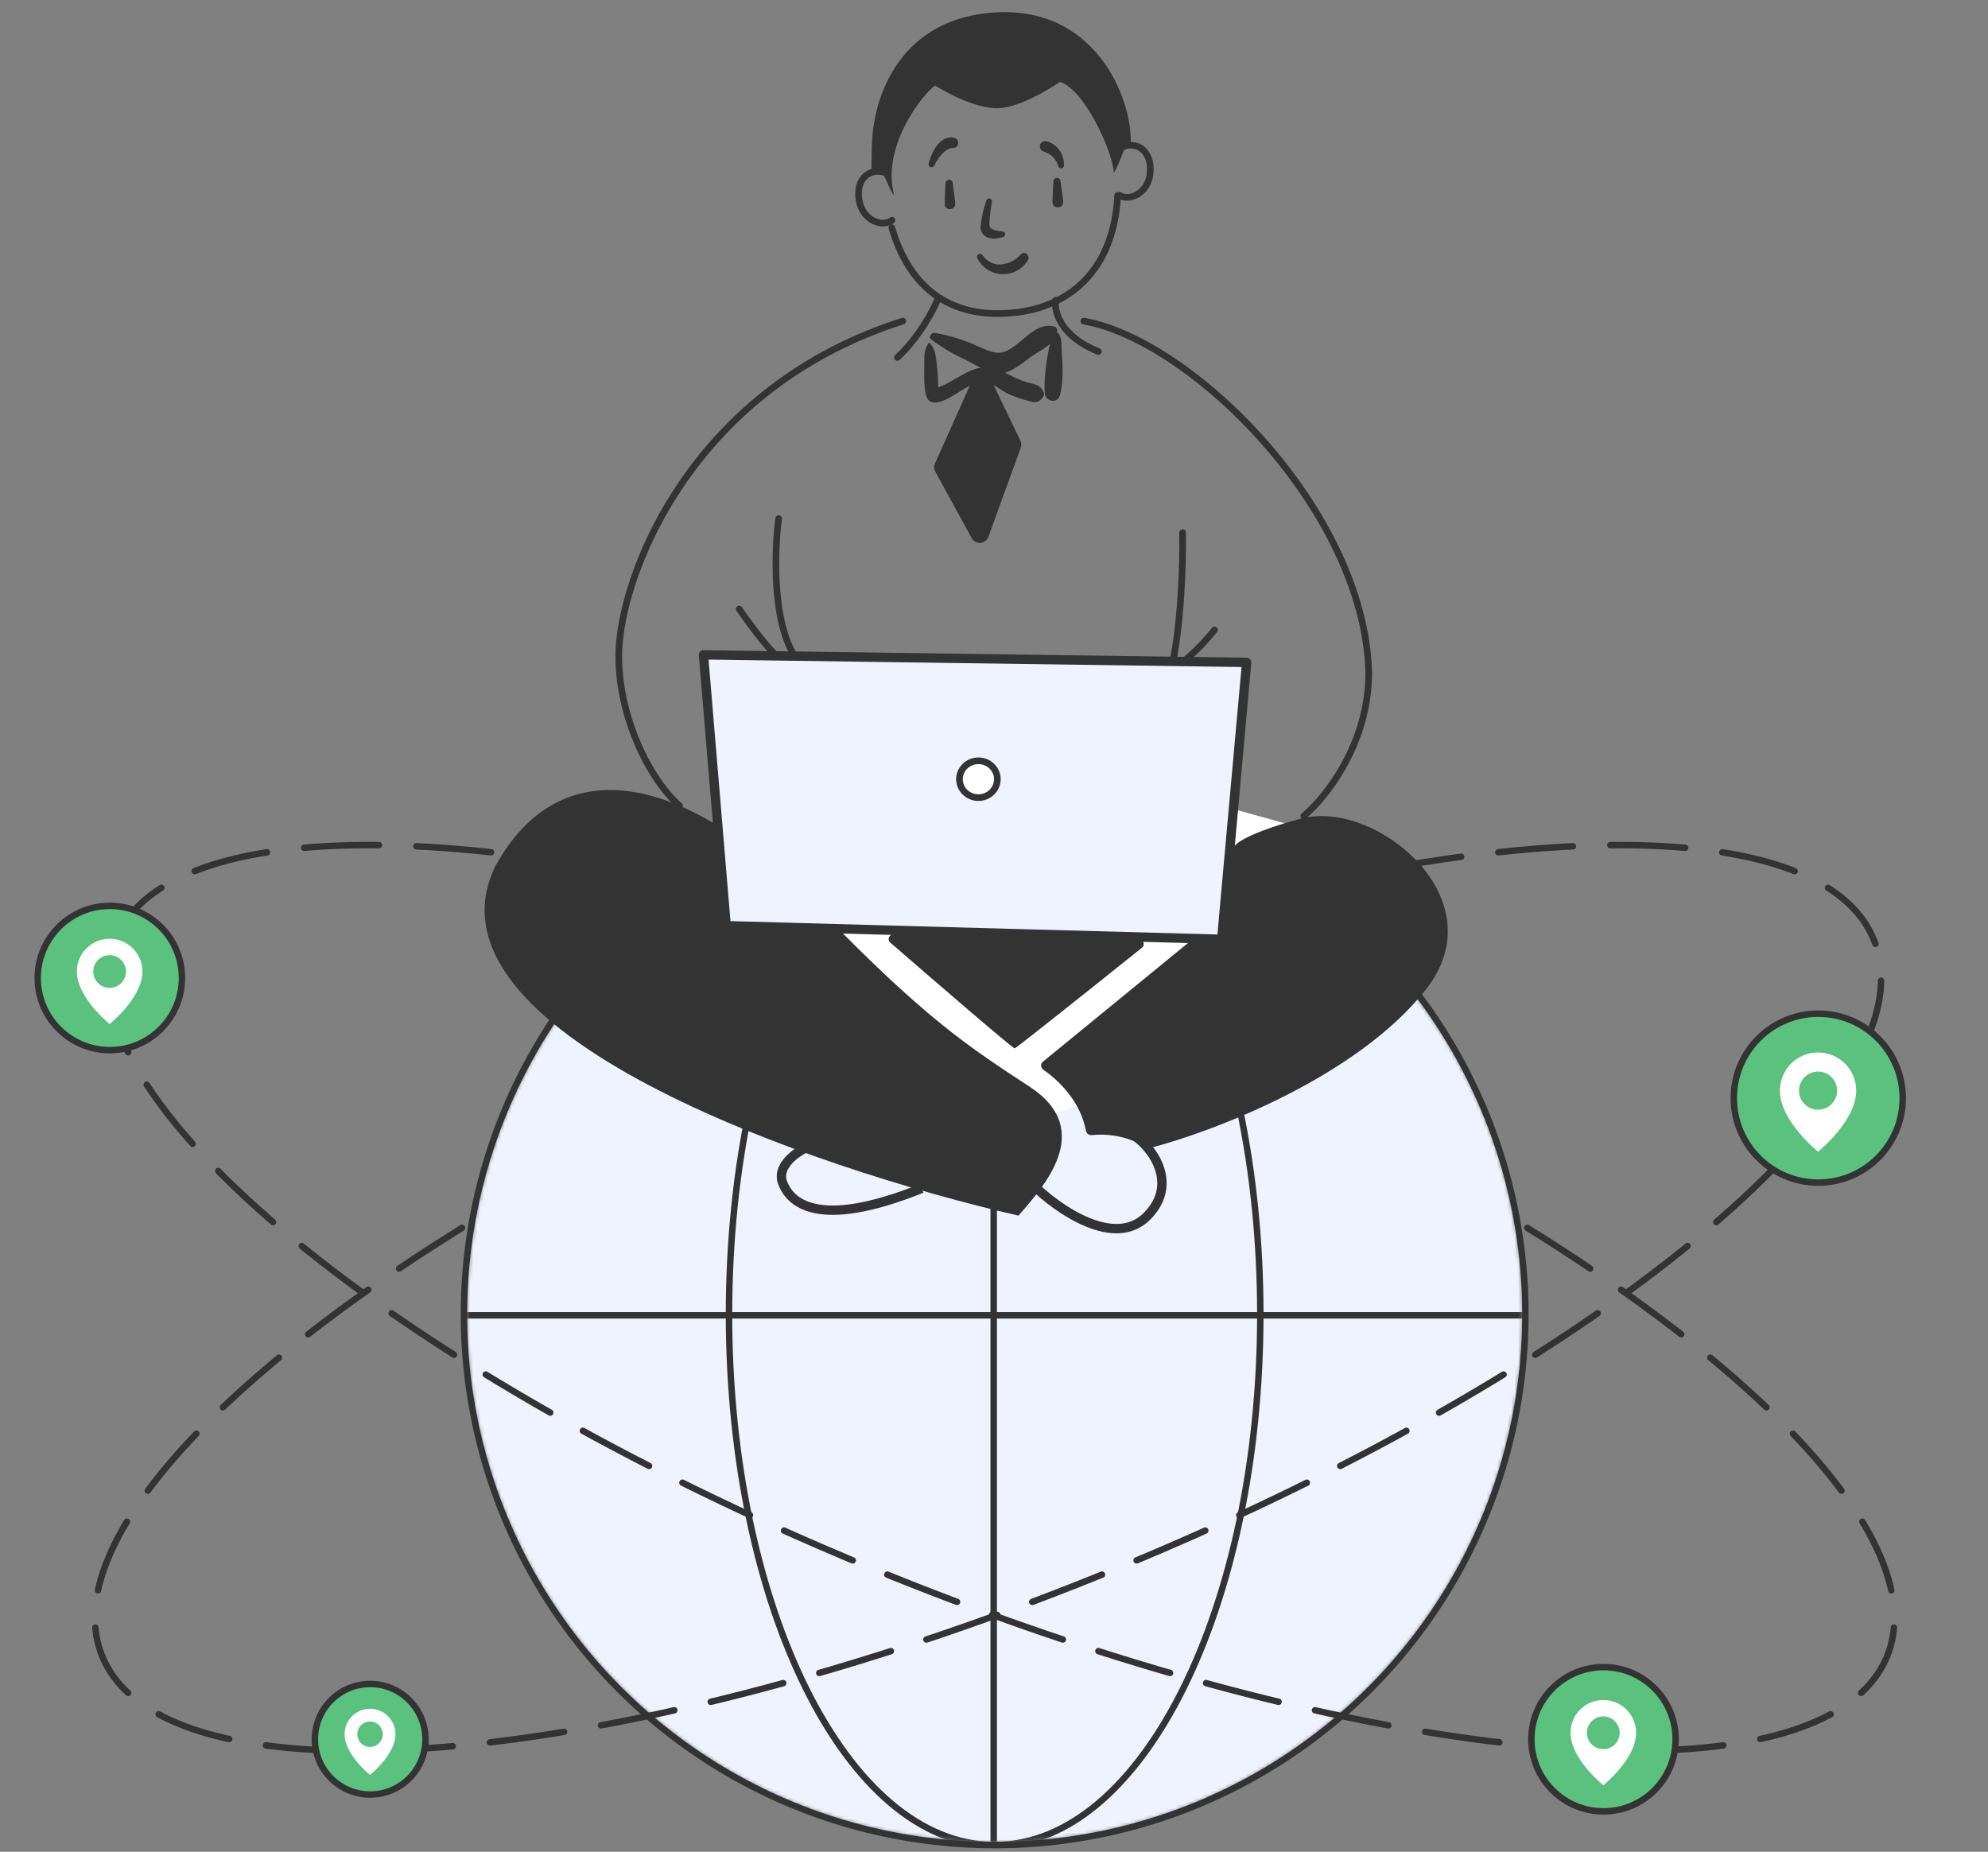 <svg width="569" height="530" viewBox="0 0 569 530" fill="none" xmlns="http://www.w3.org/2000/svg">
    <rect x="0" y="0" width="569" height="530" fill="#808080" stroke="none"/>
    <circle cx="284.69" cy="376.199" r="151.897" stroke="#333333" stroke-width="1.844"/>
    <mask id="mask0_294_3181" style="mask-type:alpha" maskUnits="userSpaceOnUse" x="133" y="225" width="303"
          height="303">
        <circle cx="284.69" cy="376.199" r="150.975" fill="black"/>
    </mask>
    <g mask="url(#mask0_294_3181)">
        <circle cx="284.69" cy="376.199" r="150.975" fill="#EEF3FF"/>
        <path d="M284.689 528.096C305.971 528.096 324.988 510.783 338.629 483.365C352.298 455.891 360.726 418.001 360.726 376.199C360.726 334.397 352.298 296.507 338.629 269.033C324.988 241.616 305.971 224.302 284.689 224.302C263.407 224.302 244.39 241.616 230.749 269.033C217.08 296.507 208.652 334.397 208.652 376.199C208.652 418.001 217.08 455.891 230.749 483.365C244.39 510.783 263.407 528.096 284.689 528.096Z"
              stroke="#333333" stroke-width="1.844"/>
        <rect x="126.622" y="375.554" width="316.132" height="1.844" fill="#333333"/>
        <rect x="285.335" y="218.132" width="316.132" height="1.844" transform="rotate(90 285.335 218.132)"
              fill="#333333"/>
    </g>
    <path d="M132.234 351.441C59.528 396.55 17.124 444.013 29.223 473.959C46.941 517.813 174.832 507.495 314.875 450.914C454.918 394.332 554.083 312.914 536.365 269.06C524.126 238.768 459.317 234.324 374.247 253.121"
          stroke="#333333" stroke-width="1.844" stroke-linecap="round" stroke-dasharray="21.43 10.71"/>
    <path d="M437.149 351.437C509.855 396.546 552.259 444.009 540.16 473.955C522.442 517.809 394.551 507.491 254.508 450.91C114.464 394.329 15.3 312.91 33.018 269.057C45.257 238.764 110.066 234.32 195.136 253.117"
          stroke="#333333" stroke-width="1.844" stroke-linecap="round" stroke-dasharray="21.43 10.71"/>
    <circle cx="31.435" cy="279.924" r="20.647" fill="#5BC17F" stroke="#333333" stroke-width="1.844"/>
    <path fill-rule="evenodd" clip-rule="evenodd"
          d="M31.382 293.087C31.382 293.087 40.765 285.581 40.765 278.074C40.765 272.892 36.564 268.691 31.382 268.691C26.2 268.691 21.999 272.892 21.999 278.074C21.999 285.581 31.382 293.087 31.382 293.087ZM31.38 282.764C33.971 282.764 36.071 280.664 36.071 278.073C36.071 275.482 33.971 273.381 31.38 273.381C28.789 273.381 26.689 275.482 26.689 278.073C26.689 280.664 28.789 282.764 31.38 282.764Z"
          fill="white"/>
    <circle cx="458.949" cy="497.809" r="20.647" fill="#5BC17F" stroke="#333333" stroke-width="1.844"/>
    <path fill-rule="evenodd" clip-rule="evenodd"
          d="M458.896 510.971C458.896 510.971 468.278 503.464 468.278 495.958C468.278 490.776 464.078 486.575 458.896 486.575C453.714 486.575 449.513 490.776 449.513 495.958C449.513 503.464 458.896 510.971 458.896 510.971ZM458.894 500.648C461.485 500.648 463.585 498.548 463.585 495.957C463.585 493.366 461.485 491.265 458.894 491.265C456.303 491.265 454.202 493.366 454.202 495.957C454.202 498.548 456.303 500.648 458.894 500.648Z"
          fill="white"/>
    <circle cx="520.42" cy="314.313" r="24.177" fill="#5BC17F" stroke="#333333" stroke-width="1.844"/>
    <path fill-rule="evenodd" clip-rule="evenodd"
          d="M520.359 329.624C520.359 329.624 531.277 320.889 531.277 312.155C531.277 306.125 526.389 301.236 520.359 301.236C514.329 301.236 509.44 306.125 509.44 312.155C509.44 320.889 520.359 329.624 520.359 329.624ZM520.36 317.615C523.375 317.615 525.82 315.171 525.82 312.156C525.82 309.141 523.375 306.697 520.36 306.697C517.345 306.697 514.901 309.141 514.901 312.156C514.901 315.171 517.345 317.615 520.36 317.615Z"
          fill="white"/>
    <circle cx="105.951" cy="497.81" r="15.822" fill="#5BC17F" stroke="#333333" stroke-width="1.844"/>
    <path fill-rule="evenodd" clip-rule="evenodd"
          d="M105.907 508.025C105.907 508.025 113.191 502.197 113.191 496.37C113.191 492.347 109.93 489.086 105.907 489.086C101.884 489.086 98.623 492.347 98.623 496.37C98.623 502.197 105.907 508.025 105.907 508.025ZM105.907 500.012C107.918 500.012 109.549 498.381 109.549 496.37C109.549 494.358 107.918 492.728 105.907 492.728C103.895 492.728 102.265 494.358 102.265 496.37C102.265 498.381 103.895 500.012 105.907 500.012Z"
          fill="white"/>
    <path d="M223.149 229.989L182.731 264.633L278.363 325.26L353.064 303.968L379.769 239.011L294.242 215.193L223.149 229.989Z"
          fill="white"/>
    <path d="M141.792 247.886C118.596 295.227 231.943 334.313 291.515 347.939C298.31 340.014 313.838 323.583 294.698 311.034C277.375 299.675 265.108 291.836 234.809 260.614C195.384 219.987 160.091 214.614 141.792 247.886Z"
          fill="#333333"/>
    <path d="M310.821 323.653C309.286 315.252 302.893 309.087 298.626 306.19C297.842 305.658 297.743 304.498 298.477 303.898L341.886 268.382C342.062 268.239 342.195 268.059 342.279 267.849C345.202 260.551 351.225 245.79 352.923 242.676C354.646 239.517 366.515 235.814 372.234 234.357C393.074 228.424 428.858 256.899 408.133 283.185C388.38 308.237 347.586 323.786 329.083 328.602C328.714 328.698 328.336 328.623 328.014 328.418C322.329 324.802 316.041 324.485 312.519 324.896C311.723 324.989 310.965 324.441 310.821 323.653Z"
          fill="#333333"/>
    <path d="M230.035 328.854C227.346 330.22 222.366 334.042 223.954 338.41C225.94 343.87 233.51 352.308 263.788 340.147"
          stroke="#333333" stroke-width="2.678"/>
    <path d="M295.681 339.155C302.671 346.063 318.986 357.52 328.317 348.089C337.649 338.659 329.478 327.99 324.349 324.888"
          stroke="#333333" stroke-width="2.678"/>
    <path d="M290.408 300.073C289.938 300.151 267.994 281.227 254.809 269.786C253.864 268.966 254.467 267.417 255.719 267.442L326.049 268.87C327.301 268.895 327.841 270.466 326.864 271.248C313.348 282.073 290.878 299.995 290.408 300.073Z"
          fill="#333333"/>
    <path d="M194.494 230.613C184.884 222.214 175.148 201.107 177.456 182.214C180.512 157.199 202.221 109.73 258.41 91.905M310.203 91.905C341.063 97.33 390.488 145.987 391.759 192.477C391.759 212.998 379.349 228.419 373.145 233.564M222.869 148.439C221.704 157.021 220.934 176.827 227.177 187.393M211.568 174.306C214.85 179.109 222.134 188.93 225.016 189.795M338.482 152.453C338.656 164.3 337.65 190.419 332.239 200.121M347.608 180.309C344.246 184.592 335.961 193.325 329.717 193.997"
          stroke="#333333" stroke-width="1.903" stroke-linecap="round"/>
    <path d="M207.839 264.949L201.343 187.432L356.809 189.597L349.664 268.846L207.839 264.949Z" fill="#EEF3FF"
          stroke="#333333" stroke-width="2.678" stroke-linejoin="round"/>
    <path d="M285.461 223.025C285.461 225.914 283.055 228.295 280.038 228.295C277.02 228.295 274.614 225.914 274.614 223.025C274.614 220.136 277.02 217.754 280.038 217.754C283.055 217.754 285.461 220.136 285.461 223.025Z"
          fill="white" stroke="#333333" stroke-width="1.903"/>
    <path d="M266.536 97.183C269.696 99.518 273.093 101.519 276.674 103.152C279.413 104.495 283.205 107.084 286.417 106.873C289.63 106.663 293.018 103.511 295.643 101.747C298.267 99.983 302.059 98.333 302.568 94.787C302.638 94.514 302.594 94.225 302.454 93.979C302.313 93.733 302.085 93.549 301.822 93.47C295.95 91.873 292.079 99.412 287.005 100.834C284.135 101.633 279.72 98.842 277.104 97.911C274.041 96.726 270.872 95.84 267.634 95.278C266.677 95.138 265.527 96.375 266.536 97.165V97.183Z"
          fill="#333333"/>
    <path d="M301.12 95.469C299.979 100.735 298.636 107.161 299.04 112.559C299.216 114.955 302.674 115.648 303.367 113.147C304.465 109.171 304.157 104.615 303.876 100.534C303.762 98.866 304.113 95.557 302.121 94.907C301.919 94.855 301.7 94.881 301.515 94.986C301.331 95.091 301.199 95.267 301.138 95.469H301.12Z"
          fill="#333333"/>
    <path d="M265.639 98.359C264.498 100.194 264.551 101.545 264.551 103.775C264.551 106.478 264.358 109.823 264.902 112.482C265.288 114.396 266.069 115.449 268.158 115.177C272.74 114.589 277.814 108.339 282.676 109.533C284.66 110.016 287.012 112.105 288.987 112.93C291.068 113.79 293.218 114.492 295.413 115.019C295.851 115.142 296.308 115.142 296.747 115.028C297.185 114.913 297.581 114.685 297.905 114.36L298.467 113.72C298.625 113.562 298.73 113.377 298.783 113.158C298.836 112.947 298.836 112.728 298.783 112.517C297.905 109.972 296.15 110.042 293.797 109.366C290.506 108.436 287.653 106.391 284.406 105.443C277.91 103.538 272.749 110.332 266.745 111.367L268.694 111.885C268.466 111.613 268.448 107.593 268.413 107.259C268.29 106.013 268.202 104.767 268.044 103.538C267.763 101.37 267.579 99.948 266.219 98.271C266.175 98.236 266.131 98.201 266.078 98.184C266.025 98.166 265.964 98.166 265.911 98.166C265.859 98.175 265.806 98.192 265.753 98.228C265.709 98.263 265.666 98.298 265.639 98.342V98.359Z"
          fill="#333333"/>
    <path d="M267.607 132.652L278.587 108.128C279.5 106.082 282.388 106.039 283.362 108.066L292.043 126.113C292.35 126.753 292.386 127.491 292.149 128.149L282.897 153.648C282.125 155.781 279.202 156 278.113 154.016L267.703 134.995C267.3 134.267 267.264 133.398 267.607 132.652Z"
          fill="#333333"/>
    <path d="M268.5 85.454C267.189 88.698 263.025 96.611 256.853 102.309M302.131 85.945C301.665 89.026 303.46 96.269 314.37 100.59"
          stroke="#333333" stroke-width="1.903" stroke-linecap="round"/>
    <path d="M250.414 48.598C250.047 35.267 254.205 27.403 258.589 19.244C266.251 4.987 285.845 3.768 299.442 9.427C313.889 15.44 320.299 28.02 320.955 41.466M255.27 65.174C259.7 80.557 270.595 92.155 291.648 89.326C306.818 87.288 318.823 76.737 319.889 55.95"
          stroke="#333333" stroke-width="1.903" stroke-linecap="round"/>
    <path d="M272.283 51.628C272.471 51.77 272.603 51.972 272.658 52.201C272.685 52.865 273.557 58.074 273.388 58.746C273.297 59.063 273.109 59.343 272.85 59.546C272.591 59.75 272.275 59.867 271.946 59.88C271.617 59.893 271.292 59.802 271.018 59.619C270.743 59.437 270.534 59.172 270.418 58.864C270.379 56.666 270.462 54.468 270.666 52.28C270.702 52.047 270.819 51.835 270.994 51.679C271.17 51.523 271.395 51.432 271.63 51.423C271.865 51.413 272.095 51.486 272.283 51.628Z"
          fill="#333333"/>
    <path d="M303.137 51.107C303.325 51.249 303.458 51.451 303.513 51.68C303.536 52.266 304.447 57.474 304.281 58.224C304.191 58.54 304.003 58.82 303.744 59.024C303.485 59.228 303.168 59.344 302.839 59.357C302.51 59.37 302.185 59.279 301.911 59.097C301.637 58.914 301.427 58.65 301.312 58.342C301.087 57.607 301.542 52.306 301.52 51.759C301.557 51.527 301.673 51.314 301.849 51.158C302.024 51.002 302.249 50.911 302.484 50.902C302.719 50.893 302.95 50.965 303.137 51.107Z"
          fill="#333333"/>
    <path d="M265.791 46.799C265.857 46.484 267.717 39.131 272.421 39.336C275.086 39.426 274.46 42.385 272.971 42.327C270.034 42.287 267.703 46.645 267.492 47.24C267.433 47.466 267.287 47.659 267.087 47.777C266.886 47.895 266.646 47.928 266.421 47.87C266.195 47.812 266.002 47.666 265.884 47.465C265.766 47.264 265.733 47.025 265.791 46.799Z"
          fill="#333333"/>
    <path d="M302.914 42.588C303.803 43.644 304.347 44.946 304.474 46.32C304.564 46.629 304.503 47.062 304.503 47.062C304.574 47.272 304.558 47.502 304.459 47.7C304.361 47.898 304.188 48.049 303.978 48.12C303.768 48.191 303.538 48.175 303.34 48.076C303.142 47.978 302.99 47.805 302.92 47.595C302.641 46.614 302.122 45.718 301.41 44.987C300.697 44.257 299.814 43.716 298.841 43.413C298.443 43.325 298.096 43.083 297.877 42.739C297.658 42.395 297.584 41.979 297.672 41.581C297.76 41.183 298.003 40.837 298.346 40.617C298.69 40.398 299.106 40.325 299.504 40.413C300.836 40.773 302.026 41.532 302.914 42.588Z"
          fill="#333333"/>
    <path d="M287.586 67.485C287.494 67.622 287.362 67.727 287.208 67.784C283.351 69.19 280.78 67.531 280.609 65.19C280.881 62.501 281.459 59.853 282.33 57.295C282.404 57.114 282.54 56.965 282.713 56.875C282.887 56.785 283.087 56.76 283.277 56.804C283.468 56.848 283.636 56.959 283.752 57.117C283.868 57.274 283.924 57.468 283.91 57.663C283.526 59.834 283.273 62.026 283.154 64.228C283.223 65.986 285.338 66.019 287.149 66.3C287.307 66.345 287.447 66.439 287.549 66.568C287.651 66.698 287.709 66.856 287.716 67.021C287.722 67.185 287.677 67.348 287.586 67.485Z"
          fill="#333333"/>
    <path d="M289.288 74.963C290.445 74.444 291.472 73.674 292.295 72.709C293.313 71.729 294.772 73.002 294.315 74.311C293.572 75.606 292.492 76.675 291.191 77.407C289.889 78.139 288.415 78.506 286.922 78.469C285.43 78.432 283.975 77.993 282.711 77.198C281.448 76.402 280.423 75.28 279.744 73.951C279.627 73.753 279.594 73.517 279.651 73.294C279.708 73.072 279.851 72.881 280.049 72.764C280.247 72.648 280.483 72.614 280.705 72.671C280.928 72.729 281.118 72.872 281.235 73.07C281.738 73.791 282.387 74.399 283.14 74.855C283.893 75.31 284.733 75.603 285.605 75.713C286.873 75.739 288.131 75.483 289.288 74.963Z"
          fill="#333333"/>
    <path d="M253 49.331C249.119 48.105 244.846 50.959 245.89 57.297C246.868 63.235 252.706 65.129 255.302 63.033"
          stroke="#333333" stroke-width="1.903" stroke-linecap="round"/>
    <path d="M321.355 42.04C325.095 40.436 329.63 42.853 329.219 49.263C328.833 55.269 323.212 57.732 320.422 55.903"
          stroke="#333333" stroke-width="1.903" stroke-linecap="round"/>
    <path d="M250.07 48.755C253.014 47.507 253.862 53.474 255.902 55.887C252.113 41.505 264.671 26.323 267.655 24.5C267.655 24.5 279.139 31.855 286.843 30.895C293.973 30.007 303.365 23.434 303.365 23.434C310.299 25.512 318.382 43.077 318.822 49.55C321.487 44.753 321.349 41.769 323.619 41.022C324.124 28.211 313.353 0.641 282.964 3.705C252.574 6.769 247.681 36.235 250.07 48.755Z"
          fill="#333333"/>
</svg>
